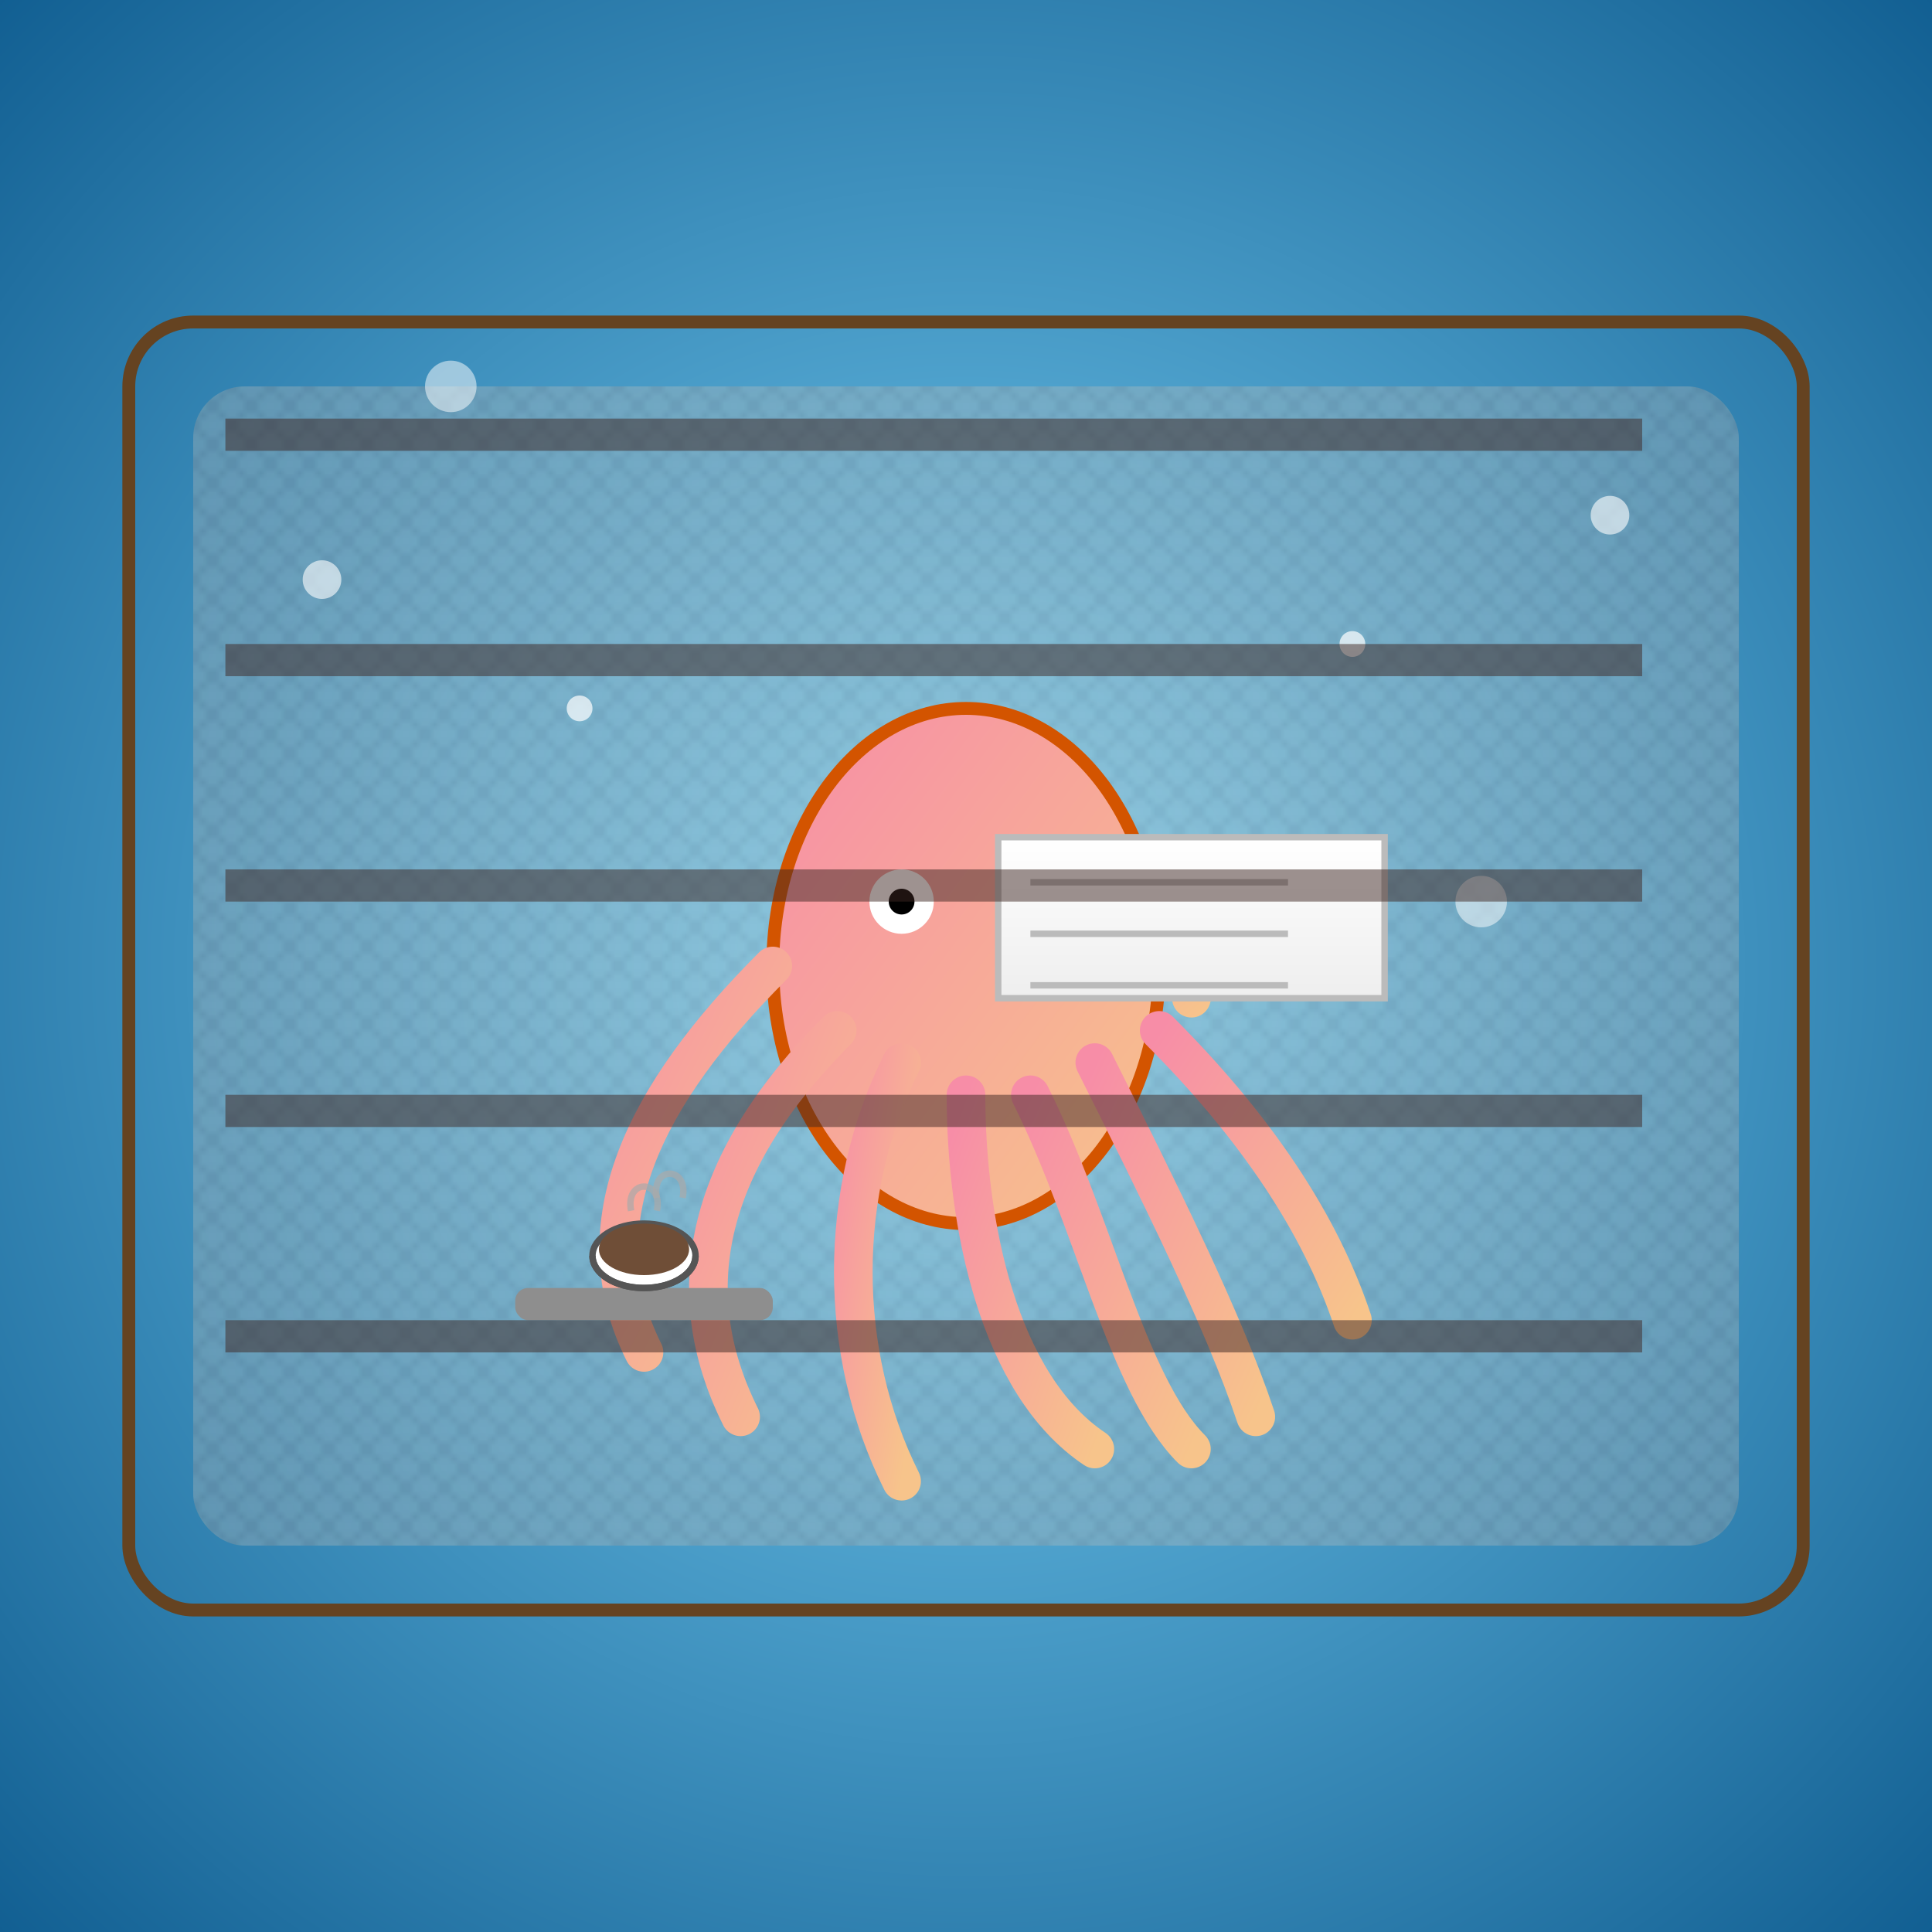 <svg viewBox="0 0 300 300" xmlns="http://www.w3.org/2000/svg">
  <!-- Background: underwater gradient -->
  <defs>
    <radialGradient id="oceanGradient" cx="50%" cy="50%" r="80%">
      <stop offset="0%" style="stop-color:#7ad2f7;stop-opacity:1" />
      <stop offset="100%" style="stop-color:#034f84;stop-opacity:1" />
    </radialGradient>
    <!-- Gradient for octopus -->
    <linearGradient id="octoGradient" x1="0%" y1="0%" x2="100%" y2="100%">
      <stop offset="0%" style="stop-color:#f78da7;stop-opacity:1" />
      <stop offset="100%" style="stop-color:#f7c48b;stop-opacity:1" />
    </linearGradient>
    <!-- Gradient for paper (newspaper) -->
    <linearGradient id="newsGradient" x1="0%" y1="0%" x2="0%" y2="100%">
      <stop offset="0%" style="stop-color:#fff;stop-opacity:1" />
      <stop offset="100%" style="stop-color:#eee;stop-opacity:1" />
    </linearGradient>
    <!-- Pattern for library books -->
    <pattern id="bookPattern" width="6" height="6" patternUnits="userSpaceOnUse">
      <rect width="6" height="6" fill="#d1c4b7"/>
      <path d="M0,0 L6,6 M6,0 L0,6" stroke="#a1887f" stroke-width="0.5"/>
    </pattern>
  </defs>

  <!-- Underwater background -->
  <rect width="300" height="300" fill="url(#oceanGradient)" />

  <!-- Library (shelf with books): subtle structure in the background -->
  <rect x="20" y="50" width="260" height="200" fill="none" stroke="#654321" stroke-width="2" rx="10" ry="10" />
  <rect x="30" y="60" width="240" height="180" fill="url(#bookPattern)" opacity="0.3" rx="8" ry="8" />

  <!-- Octopus body -->
  <g id="octopus">
    <!-- Main head/ body -->
    <ellipse cx="150" cy="150" rx="30" ry="40" fill="url(#octoGradient)" stroke="#d35400" stroke-width="2" />
    <!-- Eyes -->
    <circle cx="140" cy="140" r="5" fill="#fff" />
    <circle cx="160" cy="140" r="5" fill="#fff" />
    <circle cx="140" cy="140" r="2" fill="#000" />
    <circle cx="160" cy="140" r="2" fill="#000" />
    <!-- Tentacles: 8 swirling tentacles -->
    <!-- Tentacle 1 -->
    <path d="M120,150 C100,170 90,190 100,210" stroke="url(#octoGradient)" stroke-width="6" fill="none" stroke-linecap="round"/>
    <!-- Tentacle 2 -->
    <path d="M130,160 C110,180 105,200 115,220" stroke="url(#octoGradient)" stroke-width="6" fill="none" stroke-linecap="round"/>
    <!-- Tentacle 3 -->
    <path d="M140,165 C130,185 130,210 140,230" stroke="url(#octoGradient)" stroke-width="6" fill="none" stroke-linecap="round"/>
    <!-- Tentacle 4 -->
    <path d="M150,170 C150,190 155,215 170,225" stroke="url(#octoGradient)" stroke-width="6" fill="none" stroke-linecap="round"/>
    <!-- Tentacle 5 -->
    <path d="M160,170 C170,190 175,215 185,225" stroke="url(#octoGradient)" stroke-width="6" fill="none" stroke-linecap="round"/>
    <!-- Tentacle 6 -->
    <path d="M170,165 C180,185 190,205 195,220" stroke="url(#octoGradient)" stroke-width="6" fill="none" stroke-linecap="round"/>
    <!-- Tentacle 7 -->
    <path d="M180,160 C195,175 205,190 210,205" stroke="url(#octoGradient)" stroke-width="6" fill="none" stroke-linecap="round"/>
    <!-- Tentacle 8 (wraps around newspaper/coffee) -->
    <path d="M185,155 C190,140 170,130 160,140" stroke="url(#octoGradient)" stroke-width="6" fill="none" stroke-linecap="round"/>
  </g>

  <!-- Newspaper in octopus tentacle (held by tentacle 8) -->
  <g id="newspaper">
    <rect x="155" y="130" width="60" height="25" fill="url(#newsGradient)" stroke="#bbb" stroke-width="1"/>
    <line x1="160" y1="137" x2="200" y2="137" stroke="#bbb" stroke-width="1" />
    <line x1="160" y1="145" x2="200" y2="145" stroke="#bbb" stroke-width="1" />
    <line x1="160" y1="153" x2="200" y2="153" stroke="#bbb" stroke-width="1" />
  </g>

  <!-- Coffee cup on a small table near octopus -->
  <g id="coffee">
    <!-- Table -->
    <rect x="80" y="200" width="40" height="5" fill="#8e8e8e" rx="2" ry="2"/>
    <!-- Cup -->
    <ellipse cx="100" cy="195" rx="8" ry="5" fill="#fff" stroke="#555" stroke-width="1"/>
    <path d="M92,195 a8,5 0 0,0 16,0" fill="none" stroke="#555" stroke-width="1"/>
    <!-- Coffee liquid -->
    <ellipse cx="100" cy="194" rx="7" ry="4" fill="#6f4e37"/>
    <!-- Steam -->
    <path d="M98,188 C97,183 103,183 102,188" fill="none" stroke="#aaa" stroke-width="1" opacity="0.7"/>
    <path d="M102,186 C101,181 107,181 106,186" fill="none" stroke="#aaa" stroke-width="1" opacity="0.7"/>
  </g>
  
  <!-- Additional decorative elements: bubbles -->
  <g id="bubbles">
    <circle cx="50" cy="90" r="3" fill="#fff" opacity="0.6"/>
    <circle cx="70" cy="60" r="4" fill="#fff" opacity="0.5"/>
    <circle cx="90" cy="110" r="2" fill="#fff" opacity="0.7"/>
    <circle cx="250" cy="80" r="3" fill="#fff" opacity="0.6"/>
    <circle cx="230" cy="140" r="4" fill="#fff" opacity="0.5"/>
    <circle cx="210" cy="100" r="2" fill="#fff" opacity="0.7"/>
  </g>
  
  <!-- Frames for library books as visual reference -->
  <g id="shelves">
    <rect x="35" y="65" width="220" height="5" fill="#3e2723" opacity="0.5" />
    <rect x="35" y="100" width="220" height="5" fill="#3e2723" opacity="0.5" />
    <rect x="35" y="135" width="220" height="5" fill="#3e2723" opacity="0.5" />
    <rect x="35" y="170" width="220" height="5" fill="#3e2723" opacity="0.5" />
    <rect x="35" y="205" width="220" height="5" fill="#3e2723" opacity="0.5" />
  </g>
</svg>